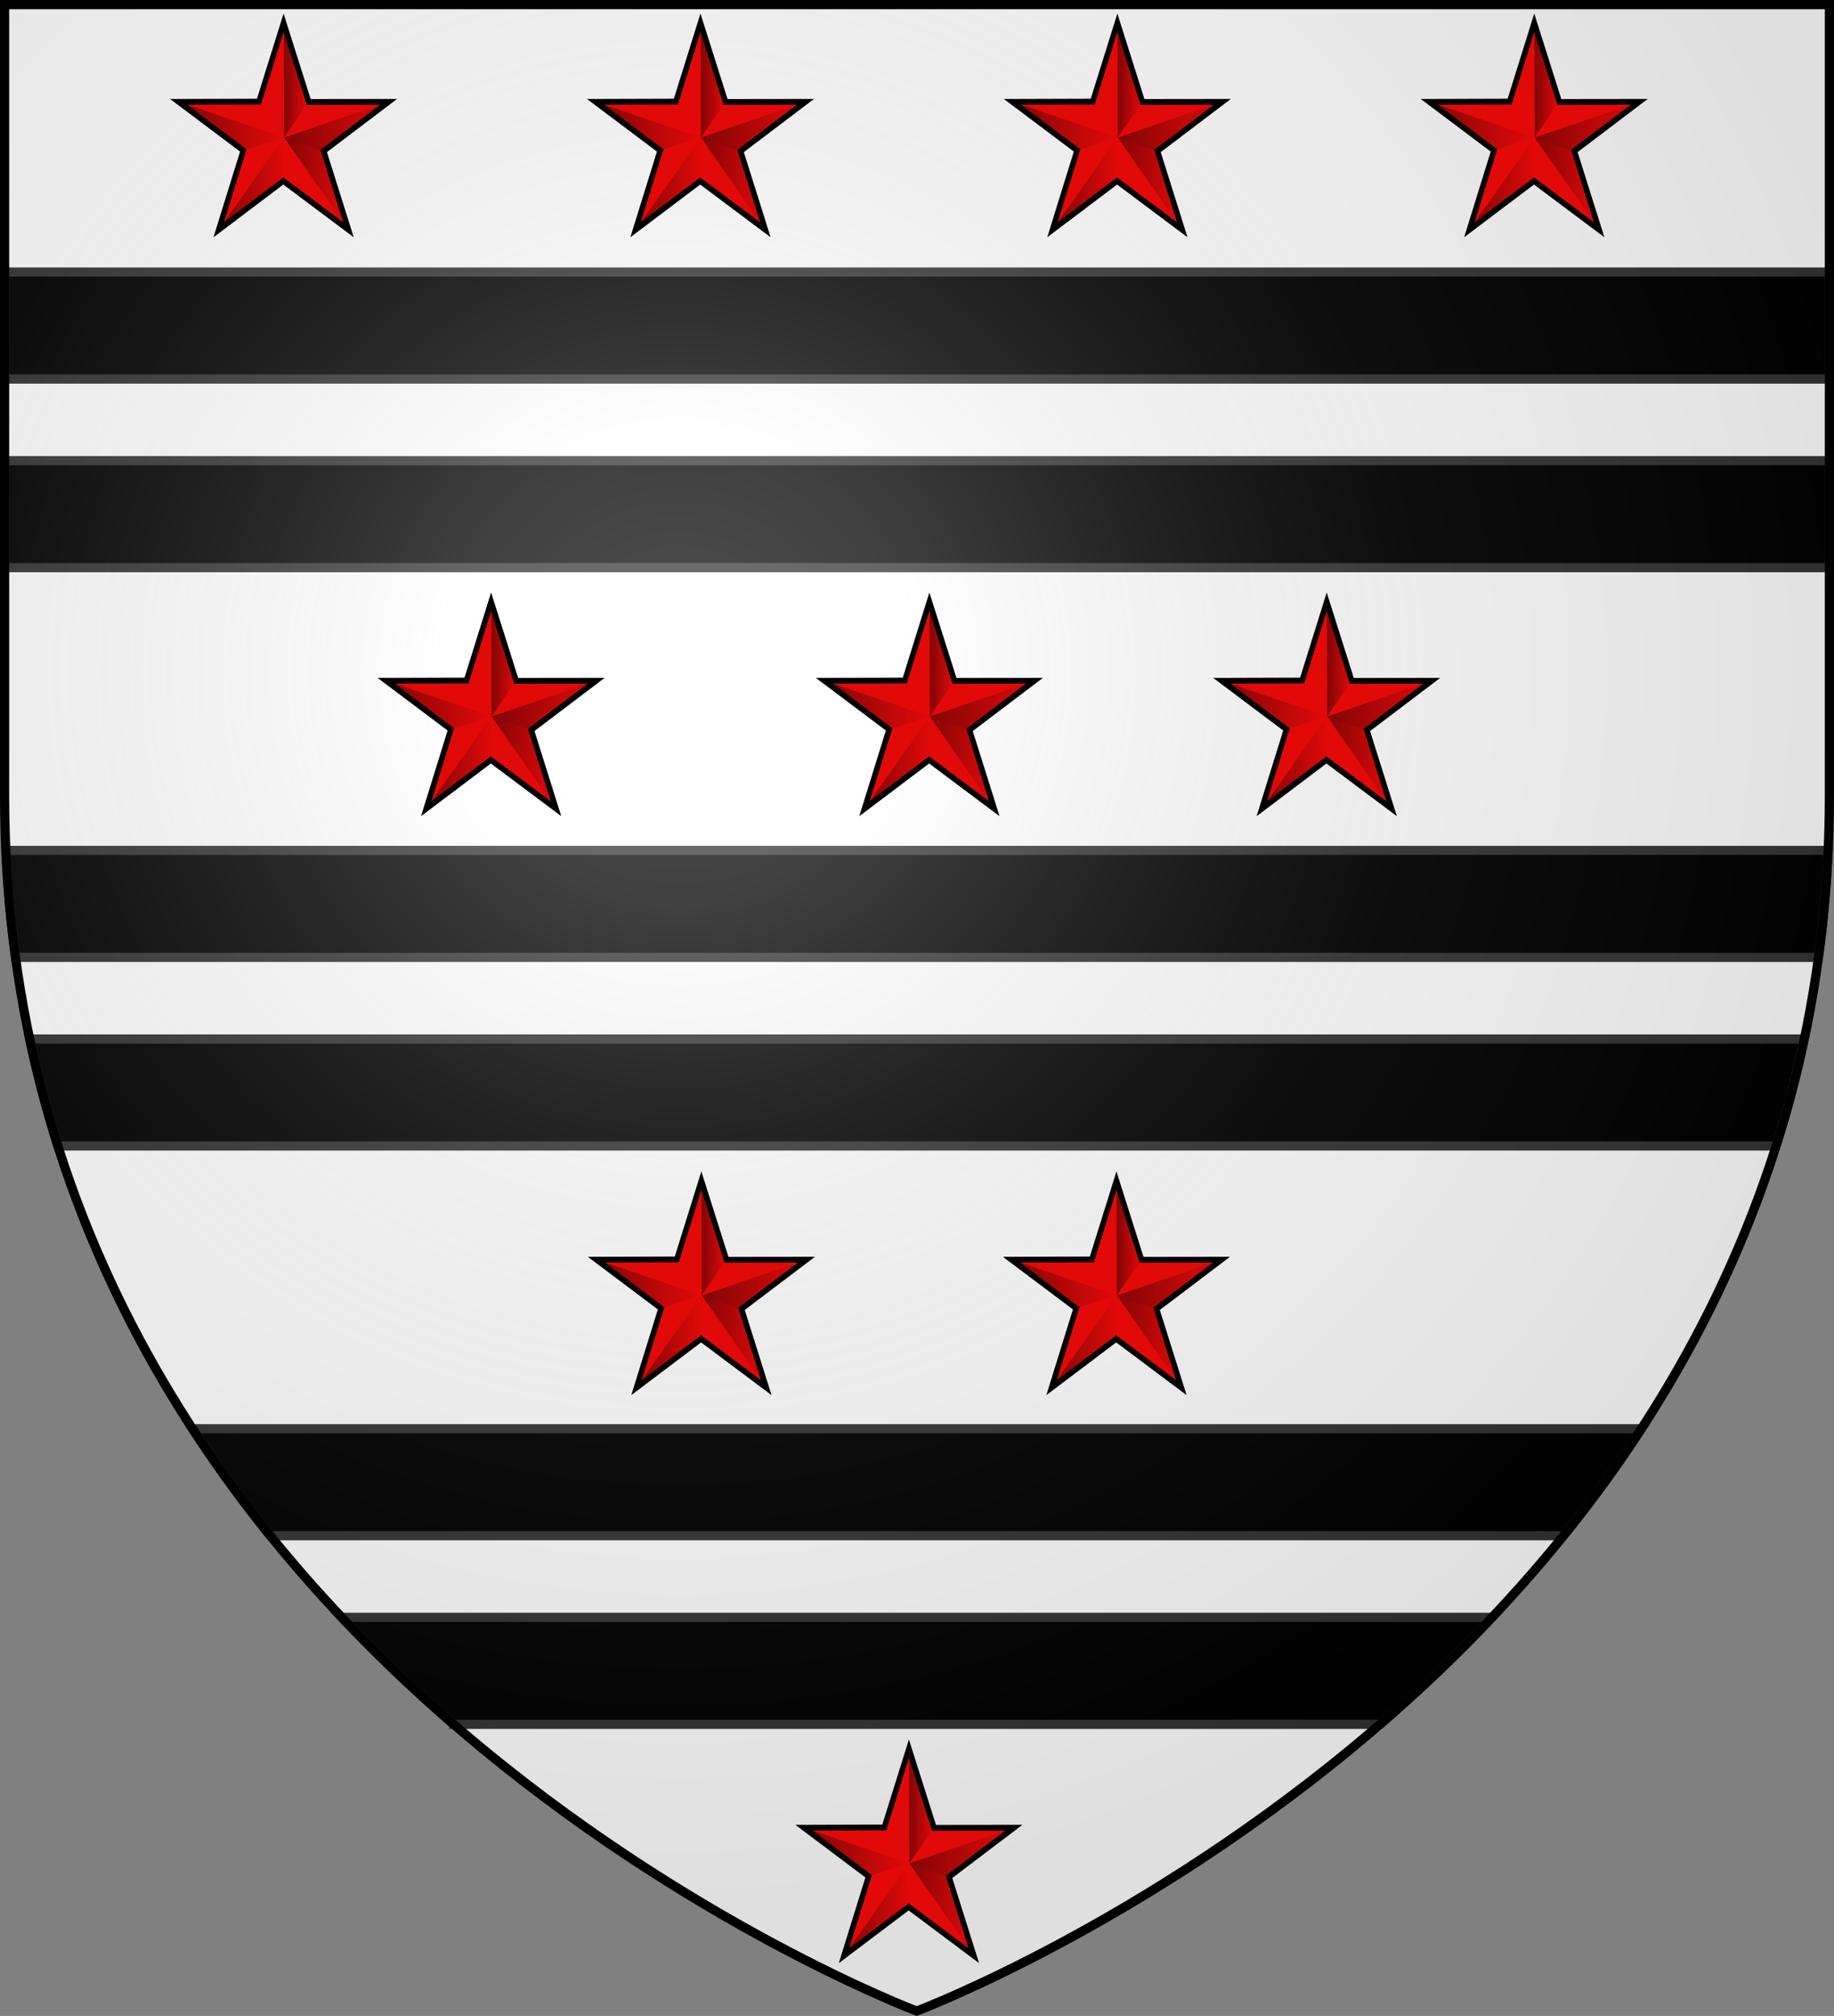 <svg xmlns="http://www.w3.org/2000/svg" xmlns:xlink="http://www.w3.org/1999/xlink" xml:space="preserve" id="svg2" width="100%" height="100%" x="0" y="0" version="1.1" viewBox="0 0 600 659.5"><rect x="0" y="0" width="600" height="659.5" fill="#808080" stroke="none"/><defs id="defs65"><linearGradient xlink:href="#linearGradient3560" id="linearGradient3838" x1="89.031" x2="128.883" y1="311.319" y2="311.319" gradientTransform="matrix(.894 0 0 .881 220.208 -182.672)" gradientUnits="userSpaceOnUse"/><linearGradient id="linearGradient3560"><stop id="stop3562" offset="0" style="stop-color:#000;stop-opacity:1"/><stop id="stop3564" offset="1" style="stop-color:#000;stop-opacity:0"/></linearGradient><linearGradient xlink:href="#linearGradient3560" id="linearGradient3835" x1="49.565" x2="88.392" y1="310.93" y2="310.93" gradientTransform="matrix(.894 .01 -.01 .881 223.783 -183.068)" gradientUnits="userSpaceOnUse"/><linearGradient xlink:href="#linearGradient3560" id="linearGradient3832" x1="24.703" x2="88.795" y1="277.4" y2="277.4" gradientTransform="matrix(.894 0 0 .881 220.208 -182.672)" gradientUnits="userSpaceOnUse"/><linearGradient xlink:href="#linearGradient3560" id="linearGradient3829" x1="89.039" x2="103.856" y1="250.362" y2="250.362" gradientTransform="matrix(.894 0 0 .881 220.208 -182.672)" gradientUnits="userSpaceOnUse"/><linearGradient xlink:href="#linearGradient3560" id="linearGradient3083" x1="89.073" x2="153.358" y1="277.572" y2="277.572" gradientTransform="matrix(.894 0 0 .881 220.208 -182.672)" gradientUnits="userSpaceOnUse"/><linearGradient xlink:href="#linearGradient3560" id="linearGradient7859" x1="89.073" x2="153.358" y1="277.572" y2="277.572" gradientTransform="matrix(.894 0 0 .881 220.208 -182.672)" gradientUnits="userSpaceOnUse"/><linearGradient xlink:href="#linearGradient3560-9" id="linearGradient3838-5" x1="89.031" x2="128.883" y1="311.319" y2="311.319" gradientTransform="matrix(.894 0 0 .881 220.208 -182.672)" gradientUnits="userSpaceOnUse"/><linearGradient id="linearGradient3560-9"><stop id="stop3562-5" offset="0" style="stop-color:#000;stop-opacity:1"/><stop id="stop3564-1" offset="1" style="stop-color:#000;stop-opacity:0"/></linearGradient><linearGradient xlink:href="#linearGradient3560-9" id="linearGradient3835-0" x1="49.565" x2="88.392" y1="310.93" y2="310.93" gradientTransform="matrix(.894 .01 -.01 .881 223.783 -183.068)" gradientUnits="userSpaceOnUse"/><linearGradient xlink:href="#linearGradient3560-9" id="linearGradient3832-6" x1="24.703" x2="88.795" y1="277.4" y2="277.4" gradientTransform="matrix(.894 0 0 .881 220.208 -182.672)" gradientUnits="userSpaceOnUse"/><linearGradient xlink:href="#linearGradient3560-9" id="linearGradient3829-4" x1="89.039" x2="103.856" y1="250.362" y2="250.362" gradientTransform="matrix(.894 0 0 .881 220.208 -182.672)" gradientUnits="userSpaceOnUse"/><linearGradient xlink:href="#linearGradient3560-9" id="linearGradient7859-5" x1="89.073" x2="153.358" y1="277.572" y2="277.572" gradientTransform="matrix(.894 0 0 .881 220.208 -182.672)" gradientUnits="userSpaceOnUse"/><linearGradient xlink:href="#linearGradient3560-9" id="linearGradient3154" x1="89.073" x2="153.358" y1="277.572" y2="277.572" gradientTransform="matrix(.894 0 0 .881 220.208 -182.672)" gradientUnits="userSpaceOnUse"/><linearGradient xlink:href="#linearGradient3560-4" id="linearGradient3838-7" x1="89.031" x2="128.883" y1="311.319" y2="311.319" gradientTransform="matrix(.894 0 0 .881 220.208 -182.672)" gradientUnits="userSpaceOnUse"/><linearGradient id="linearGradient3560-4"><stop id="stop3562-8" offset="0" style="stop-color:#000;stop-opacity:1"/><stop id="stop3564-2" offset="1" style="stop-color:#000;stop-opacity:0"/></linearGradient><linearGradient xlink:href="#linearGradient3560-4" id="linearGradient3835-3" x1="49.565" x2="88.392" y1="310.93" y2="310.93" gradientTransform="matrix(.894 .01 -.01 .881 223.783 -183.068)" gradientUnits="userSpaceOnUse"/><linearGradient xlink:href="#linearGradient3560-4" id="linearGradient3832-63" x1="24.703" x2="88.795" y1="277.4" y2="277.4" gradientTransform="matrix(.894 0 0 .881 220.208 -182.672)" gradientUnits="userSpaceOnUse"/><linearGradient xlink:href="#linearGradient3560-4" id="linearGradient3829-0" x1="89.039" x2="103.856" y1="250.362" y2="250.362" gradientTransform="matrix(.894 0 0 .881 220.208 -182.672)" gradientUnits="userSpaceOnUse"/><linearGradient xlink:href="#linearGradient3560-4" id="linearGradient7859-3" x1="89.073" x2="153.358" y1="277.572" y2="277.572" gradientTransform="matrix(.894 0 0 .881 220.208 -182.672)" gradientUnits="userSpaceOnUse"/><linearGradient xlink:href="#linearGradient3560-4" id="linearGradient3154-5" x1="89.073" x2="153.358" y1="277.572" y2="277.572" gradientTransform="matrix(.894 0 0 .881 220.208 -182.672)" gradientUnits="userSpaceOnUse"/><linearGradient xlink:href="#linearGradient3560-7" id="linearGradient3838-74" x1="89.031" x2="128.883" y1="311.319" y2="311.319" gradientTransform="matrix(.894 0 0 .881 220.208 -182.672)" gradientUnits="userSpaceOnUse"/><linearGradient id="linearGradient3560-7"><stop id="stop3562-3" offset="0" style="stop-color:#000;stop-opacity:1"/><stop id="stop3564-4" offset="1" style="stop-color:#000;stop-opacity:0"/></linearGradient><linearGradient xlink:href="#linearGradient3560-7" id="linearGradient3835-08" x1="49.565" x2="88.392" y1="310.93" y2="310.93" gradientTransform="matrix(.894 .01 -.01 .881 223.783 -183.068)" gradientUnits="userSpaceOnUse"/><linearGradient xlink:href="#linearGradient3560-7" id="linearGradient3832-8" x1="24.703" x2="88.795" y1="277.4" y2="277.4" gradientTransform="matrix(.894 0 0 .881 220.208 -182.672)" gradientUnits="userSpaceOnUse"/><linearGradient xlink:href="#linearGradient3560-7" id="linearGradient3829-1" x1="89.039" x2="103.856" y1="250.362" y2="250.362" gradientTransform="matrix(.894 0 0 .881 220.208 -182.672)" gradientUnits="userSpaceOnUse"/><linearGradient xlink:href="#linearGradient3560-7" id="linearGradient7859-52" x1="89.073" x2="153.358" y1="277.572" y2="277.572" gradientTransform="matrix(.894 0 0 .881 220.208 -182.672)" gradientUnits="userSpaceOnUse"/><linearGradient xlink:href="#linearGradient3560-7" id="linearGradient3154-3" x1="89.073" x2="153.358" y1="277.572" y2="277.572" gradientTransform="matrix(.894 0 0 .881 220.208 -182.672)" gradientUnits="userSpaceOnUse"/><linearGradient id="linearGradient3560-5"><stop id="stop3562-4" offset="0" style="stop-color:#000;stop-opacity:1"/><stop id="stop3564-26" offset="1" style="stop-color:#000;stop-opacity:0"/></linearGradient><linearGradient xlink:href="#linearGradient3560-5" id="linearGradient7859-1" x1="89.073" x2="153.358" y1="277.572" y2="277.572" gradientTransform="matrix(.894 0 0 .881 220.208 -182.672)" gradientUnits="userSpaceOnUse"/><linearGradient id="linearGradient3560-98"><stop id="stop3562-88" offset="0" style="stop-color:#000;stop-opacity:1"/><stop id="stop3564-0" offset="1" style="stop-color:#000;stop-opacity:0"/></linearGradient><linearGradient xlink:href="#linearGradient3560-98" id="linearGradient7859-0" x1="89.073" x2="153.358" y1="277.572" y2="277.572" gradientTransform="matrix(.894 0 0 .881 220.208 -182.672)" gradientUnits="userSpaceOnUse"/><linearGradient id="linearGradient3560-91"><stop id="stop3562-49" offset="0" style="stop-color:#000;stop-opacity:1"/><stop id="stop3564-06" offset="1" style="stop-color:#000;stop-opacity:0"/></linearGradient><linearGradient xlink:href="#linearGradient3560-91" id="linearGradient7859-8" x1="89.073" x2="153.358" y1="277.572" y2="277.572" gradientTransform="matrix(.894 0 0 .881 220.208 -182.672)" gradientUnits="userSpaceOnUse"/><linearGradient id="linearGradient3560-1"><stop id="stop3562-40" offset="0" style="stop-color:#000;stop-opacity:1"/><stop id="stop3564-7" offset="1" style="stop-color:#000;stop-opacity:0"/></linearGradient><linearGradient xlink:href="#linearGradient3560-1" id="linearGradient7859-03" x1="89.073" x2="153.358" y1="277.572" y2="277.572" gradientTransform="matrix(.894 0 0 .881 220.208 -182.672)" gradientUnits="userSpaceOnUse"/><linearGradient id="linearGradient3560-3"><stop id="stop3562-7" offset="0" style="stop-color:#000;stop-opacity:1"/><stop id="stop3564-9" offset="1" style="stop-color:#000;stop-opacity:0"/></linearGradient><linearGradient xlink:href="#linearGradient3560-3" id="linearGradient7859-56" x1="89.073" x2="153.358" y1="277.572" y2="277.572" gradientTransform="matrix(.894 0 0 .881 220.208 -182.672)" gradientUnits="userSpaceOnUse"/><linearGradient xlink:href="#linearGradient3560-70" id="linearGradient3838-56" x1="89.031" x2="128.883" y1="311.319" y2="311.319" gradientTransform="matrix(.894 0 0 .881 220.208 -182.672)" gradientUnits="userSpaceOnUse"/><linearGradient id="linearGradient3560-70"><stop id="stop3562-6" offset="0" style="stop-color:#000;stop-opacity:1"/><stop id="stop3564-11" offset="1" style="stop-color:#000;stop-opacity:0"/></linearGradient><linearGradient xlink:href="#linearGradient3560-70" id="linearGradient3835-39" x1="49.565" x2="88.392" y1="310.93" y2="310.93" gradientTransform="matrix(.894 .01 -.01 .881 223.783 -183.068)" gradientUnits="userSpaceOnUse"/><linearGradient xlink:href="#linearGradient3560-70" id="linearGradient3832-5" x1="24.703" x2="88.795" y1="277.4" y2="277.4" gradientTransform="matrix(.894 0 0 .881 220.208 -182.672)" gradientUnits="userSpaceOnUse"/><linearGradient xlink:href="#linearGradient3560-70" id="linearGradient3829-01" x1="89.039" x2="103.856" y1="250.362" y2="250.362" gradientTransform="matrix(.894 0 0 .881 220.208 -182.672)" gradientUnits="userSpaceOnUse"/><linearGradient xlink:href="#linearGradient3560-70" id="linearGradient7859-38" x1="89.073" x2="153.358" y1="277.572" y2="277.572" gradientTransform="matrix(.894 0 0 .881 220.208 -182.672)" gradientUnits="userSpaceOnUse"/><linearGradient xlink:href="#linearGradient3560-70" id="linearGradient3154-8" x1="89.073" x2="153.358" y1="277.572" y2="277.572" gradientTransform="matrix(.894 0 0 .881 220.208 -182.672)" gradientUnits="userSpaceOnUse"/><linearGradient xlink:href="#linearGradient3560-1" id="linearGradient3774" x1="89.031" x2="128.883" y1="311.319" y2="311.319" gradientTransform="matrix(.894 0 0 .881 220.208 -182.672)" gradientUnits="userSpaceOnUse"/><linearGradient xlink:href="#linearGradient3560-1" id="linearGradient3776" x1="49.565" x2="88.392" y1="310.93" y2="310.93" gradientTransform="matrix(.894 .01 -.01 .881 223.783 -183.068)" gradientUnits="userSpaceOnUse"/><linearGradient xlink:href="#linearGradient3560-1" id="linearGradient3778" x1="24.703" x2="88.795" y1="277.4" y2="277.4" gradientTransform="matrix(.894 0 0 .881 220.208 -182.672)" gradientUnits="userSpaceOnUse"/><linearGradient xlink:href="#linearGradient3560-1" id="linearGradient3780" x1="89.039" x2="103.856" y1="250.362" y2="250.362" gradientTransform="matrix(.894 0 0 .881 220.208 -182.672)" gradientUnits="userSpaceOnUse"/><linearGradient xlink:href="#linearGradient3560-1" id="linearGradient3782" x1="89.073" x2="153.358" y1="277.572" y2="277.572" gradientTransform="matrix(.894 0 0 .881 220.208 -182.672)" gradientUnits="userSpaceOnUse"/><linearGradient xlink:href="#linearGradient3560-3" id="linearGradient3784" x1="89.031" x2="128.883" y1="311.319" y2="311.319" gradientTransform="matrix(.894 0 0 .881 220.208 -182.672)" gradientUnits="userSpaceOnUse"/><linearGradient xlink:href="#linearGradient3560-3" id="linearGradient3786" x1="49.565" x2="88.392" y1="310.93" y2="310.93" gradientTransform="matrix(.894 .01 -.01 .881 223.783 -183.068)" gradientUnits="userSpaceOnUse"/><linearGradient xlink:href="#linearGradient3560-3" id="linearGradient3788" x1="24.703" x2="88.795" y1="277.4" y2="277.4" gradientTransform="matrix(.894 0 0 .881 220.208 -182.672)" gradientUnits="userSpaceOnUse"/><linearGradient xlink:href="#linearGradient3560-3" id="linearGradient3790" x1="89.039" x2="103.856" y1="250.362" y2="250.362" gradientTransform="matrix(.894 0 0 .881 220.208 -182.672)" gradientUnits="userSpaceOnUse"/><linearGradient xlink:href="#linearGradient3560-3" id="linearGradient3792" x1="89.073" x2="153.358" y1="277.572" y2="277.572" gradientTransform="matrix(.894 0 0 .881 220.208 -182.672)" gradientUnits="userSpaceOnUse"/><linearGradient xlink:href="#linearGradient3560-5" id="linearGradient3794" x1="89.031" x2="128.883" y1="311.319" y2="311.319" gradientTransform="matrix(.894 0 0 .881 220.208 -182.672)" gradientUnits="userSpaceOnUse"/><linearGradient xlink:href="#linearGradient3560-5" id="linearGradient3796" x1="49.565" x2="88.392" y1="310.93" y2="310.93" gradientTransform="matrix(.894 .01 -.01 .881 223.783 -183.068)" gradientUnits="userSpaceOnUse"/><linearGradient xlink:href="#linearGradient3560-5" id="linearGradient3798" x1="24.703" x2="88.795" y1="277.4" y2="277.4" gradientTransform="matrix(.894 0 0 .881 220.208 -182.672)" gradientUnits="userSpaceOnUse"/><linearGradient xlink:href="#linearGradient3560-5" id="linearGradient3800" x1="89.039" x2="103.856" y1="250.362" y2="250.362" gradientTransform="matrix(.894 0 0 .881 220.208 -182.672)" gradientUnits="userSpaceOnUse"/><linearGradient xlink:href="#linearGradient3560-5" id="linearGradient3802" x1="89.073" x2="153.358" y1="277.572" y2="277.572" gradientTransform="matrix(.894 0 0 .881 220.208 -182.672)" gradientUnits="userSpaceOnUse"/><linearGradient xlink:href="#linearGradient3560-98" id="linearGradient3804" x1="89.031" x2="128.883" y1="311.319" y2="311.319" gradientTransform="matrix(.894 0 0 .881 220.208 -182.672)" gradientUnits="userSpaceOnUse"/><linearGradient xlink:href="#linearGradient3560-98" id="linearGradient3806" x1="49.565" x2="88.392" y1="310.93" y2="310.93" gradientTransform="matrix(.894 .01 -.01 .881 223.783 -183.068)" gradientUnits="userSpaceOnUse"/><linearGradient xlink:href="#linearGradient3560-98" id="linearGradient3808" x1="24.703" x2="88.795" y1="277.4" y2="277.4" gradientTransform="matrix(.894 0 0 .881 220.208 -182.672)" gradientUnits="userSpaceOnUse"/><linearGradient xlink:href="#linearGradient3560-98" id="linearGradient3810" x1="89.039" x2="103.856" y1="250.362" y2="250.362" gradientTransform="matrix(.894 0 0 .881 220.208 -182.672)" gradientUnits="userSpaceOnUse"/><linearGradient xlink:href="#linearGradient3560-98" id="linearGradient3812" x1="89.073" x2="153.358" y1="277.572" y2="277.572" gradientTransform="matrix(.894 0 0 .881 220.208 -182.672)" gradientUnits="userSpaceOnUse"/><linearGradient xlink:href="#linearGradient3560-91" id="linearGradient3814" x1="89.031" x2="128.883" y1="311.319" y2="311.319" gradientTransform="matrix(.894 0 0 .881 220.208 -182.672)" gradientUnits="userSpaceOnUse"/><linearGradient xlink:href="#linearGradient3560-91" id="linearGradient3816" x1="49.565" x2="88.392" y1="310.93" y2="310.93" gradientTransform="matrix(.894 .01 -.01 .881 223.783 -183.068)" gradientUnits="userSpaceOnUse"/><linearGradient xlink:href="#linearGradient3560-91" id="linearGradient3818" x1="24.703" x2="88.795" y1="277.4" y2="277.4" gradientTransform="matrix(.894 0 0 .881 220.208 -182.672)" gradientUnits="userSpaceOnUse"/><linearGradient xlink:href="#linearGradient3560-91" id="linearGradient3820" x1="89.039" x2="103.856" y1="250.362" y2="250.362" gradientTransform="matrix(.894 0 0 .881 220.208 -182.672)" gradientUnits="userSpaceOnUse"/><linearGradient xlink:href="#linearGradient3560-91" id="linearGradient3822" x1="89.073" x2="153.358" y1="277.572" y2="277.572" gradientTransform="matrix(.894 0 0 .881 220.208 -182.672)" gradientUnits="userSpaceOnUse"/></defs><style id="style3" type="text/css">.st1{stroke:#333;stroke-width:3;stroke-miterlimit:10}</style><desc id="desc4">SVG coat of arms</desc><path id="path2875_5_" d="M300 657.9s298.5-112.3 298.5-397.8V1.5H1.5v258.6C1.5 545.6 300 657.9 300 657.9" style="fill:#fff"/><g id="g9"><path id="path11" d="M88.4 502.4h423.1c8.9-11 17.5-22.7 25.5-35H63c8 12.3 16.5 24 25.4 35z" class="st1"/><path id="path13" d="M148.4 564.1h303.1c12.4-10.7 24.7-22.3 36.7-35H111.8c11.9 12.6 24.2 24.3 36.6 35z" class="st1"/><path id="path15" d="M5.1 313.2h589.8c1.6-11.4 2.6-23 3.2-35H1.9c.6 12 1.6 23.7 3.2 35z" class="st1"/><path id="path17" d="M18.9 374.9H581c3.6-11.3 6.7-23 9.2-35H9.7c2.6 12 5.6 23.7 9.2 35z" class="st1"/><path id="rect19" d="M1.5 89h597v35H1.5z" class="st1"/><path id="rect21" d="M1.5 150.7h597v35H1.5z" class="st1"/></g><radialGradient id="path2875_1_" cx="-617.855" cy="-438.896" r="299.822" gradientTransform="matrix(1.353 0 0 1.349 1058.117 811.562)" gradientUnits="userSpaceOnUse"><stop id="stop54" offset="0" style="stop-color:#fff;stop-opacity:.314"/><stop id="stop56" offset=".19" style="stop-color:#fff;stop-opacity:.251"/><stop id="stop58" offset=".6" style="stop-color:#6b6b6b;stop-opacity:.126"/><stop id="stop60" offset="1" style="stop-color:#000;stop-opacity:.126"/></radialGradient><path id="path2875_3_" d="M299.9 657.9s298.6-112.3 298.6-397.8V1.5H1.5v258.6c0 285.5 298.4 397.8 298.4 397.8z" style="fill:url(#path2875_1_);stroke:#000;stroke-width:3;stroke-miterlimit:10"/><g id="g3824"><g id="g3705"><g id="g3845" style="display:inline" transform="matrix(.598 0 0 .629 186.344 2.456)"><path id="path8347-1" d="m299.679 7.92 13.719 41.184 43.737-.05-35.51 25.584 13.563 40.973-35.665-25.373-35.354 25.373 13.467-41.265-35.414-25.292 43.99-.13z" style="fill:#e20909;fill-opacity:1;stroke:#000;stroke-width:3;stroke-miterlimit:4;stroke-opacity:1;stroke-dasharray:none;stroke-dashoffset:0"/><path id="path12991" d="m299.895 67.608 21.6 7.024 13.585 40.904z" style="opacity:.431;fill:url(#linearGradient3838);fill-opacity:1;fill-rule:evenodd;stroke:#d2a500;stroke-width:0;stroke-linecap:butt;stroke-linejoin:miter;stroke-miterlimit:4;stroke-opacity:1;stroke-dasharray:none"/><path id="path12993" d="m299.766 67.768-.245 22.406-35.082 25.059z" style="opacity:.431;fill:url(#linearGradient3835);fill-opacity:1;fill-rule:evenodd;stroke:#d2a500;stroke-width:0;stroke-linecap:butt;stroke-linejoin:miter;stroke-miterlimit:4;stroke-opacity:1;stroke-dasharray:none"/><path id="path12995" d="m299.77 67.582-22.156 6.772-35.23-25.285z" style="opacity:.431;fill:url(#linearGradient3832);fill-opacity:1;fill-rule:evenodd;stroke:#d2a500;stroke-width:0;stroke-linecap:butt;stroke-linejoin:miter;stroke-miterlimit:4;stroke-opacity:1;stroke-dasharray:none"/><path id="path12997" d="m299.9 67.604 13.382-18.456L299.75 8.661z" style="opacity:.431;fill:url(#linearGradient3829);fill-opacity:1;fill-rule:evenodd;stroke:#d2a500;stroke-width:0;stroke-linecap:butt;stroke-linejoin:miter;stroke-miterlimit:4;stroke-opacity:1;stroke-dasharray:none"/><path id="path12999" d="m299.889 67.663 21.639 7.053 35.256-25.574z" style="opacity:.431;fill:url(#linearGradient7859);fill-opacity:1;fill-rule:evenodd;stroke:#d2a500;stroke-width:0;stroke-linecap:butt;stroke-linejoin:miter;stroke-miterlimit:4;stroke-opacity:1;stroke-dasharray:none"/></g><g id="g3845-3" style="display:inline" transform="matrix(.598 0 0 .629 -86.43 2.456)"><path id="path8347-1-0" d="m299.679 7.92 13.719 41.184 43.737-.05-35.51 25.584 13.563 40.973-35.665-25.373-35.354 25.373 13.467-41.265-35.414-25.292 43.99-.13z" style="fill:#e20909;fill-opacity:1;stroke:#000;stroke-width:3;stroke-miterlimit:4;stroke-opacity:1;stroke-dasharray:none;stroke-dashoffset:0"/><path id="path12991-8" d="m299.895 67.608 21.6 7.024 13.585 40.904z" style="opacity:.431;fill:url(#linearGradient3838-5);fill-opacity:1;fill-rule:evenodd;stroke:#d2a500;stroke-width:0;stroke-linecap:butt;stroke-linejoin:miter;stroke-miterlimit:4;stroke-opacity:1;stroke-dasharray:none"/><path id="path12993-9" d="m299.766 67.768-.245 22.406-35.082 25.059z" style="opacity:.431;fill:url(#linearGradient3835-0);fill-opacity:1;fill-rule:evenodd;stroke:#d2a500;stroke-width:0;stroke-linecap:butt;stroke-linejoin:miter;stroke-miterlimit:4;stroke-opacity:1;stroke-dasharray:none"/><path id="path12995-1" d="m299.77 67.582-22.156 6.772-35.23-25.285z" style="opacity:.431;fill:url(#linearGradient3832-6);fill-opacity:1;fill-rule:evenodd;stroke:#d2a500;stroke-width:0;stroke-linecap:butt;stroke-linejoin:miter;stroke-miterlimit:4;stroke-opacity:1;stroke-dasharray:none"/><path id="path12997-3" d="m299.9 67.604 13.382-18.456L299.75 8.661z" style="opacity:.431;fill:url(#linearGradient3829-4);fill-opacity:1;fill-rule:evenodd;stroke:#d2a500;stroke-width:0;stroke-linecap:butt;stroke-linejoin:miter;stroke-miterlimit:4;stroke-opacity:1;stroke-dasharray:none"/><path id="path12999-4" d="m299.889 67.663 21.639 7.053 35.256-25.574z" style="opacity:.431;fill:url(#linearGradient3154);fill-opacity:1;fill-rule:evenodd;stroke:#d2a500;stroke-width:0;stroke-linecap:butt;stroke-linejoin:miter;stroke-miterlimit:4;stroke-opacity:1;stroke-dasharray:none"/></g><g id="g3845-2" style="display:inline" transform="matrix(.598 0 0 .629 49.956 2.456)"><path id="path8347-1-8" d="m299.679 7.92 13.719 41.184 43.737-.05-35.51 25.584 13.563 40.973-35.665-25.373-35.354 25.373 13.467-41.265-35.414-25.292 43.99-.13z" style="fill:#e20909;fill-opacity:1;stroke:#000;stroke-width:3;stroke-miterlimit:4;stroke-opacity:1;stroke-dasharray:none;stroke-dashoffset:0"/><path id="path12991-0" d="m299.895 67.608 21.6 7.024 13.585 40.904z" style="opacity:.431;fill:url(#linearGradient3838-7);fill-opacity:1;fill-rule:evenodd;stroke:#d2a500;stroke-width:0;stroke-linecap:butt;stroke-linejoin:miter;stroke-miterlimit:4;stroke-opacity:1;stroke-dasharray:none"/><path id="path12993-7" d="m299.766 67.768-.245 22.406-35.082 25.059z" style="opacity:.431;fill:url(#linearGradient3835-3);fill-opacity:1;fill-rule:evenodd;stroke:#d2a500;stroke-width:0;stroke-linecap:butt;stroke-linejoin:miter;stroke-miterlimit:4;stroke-opacity:1;stroke-dasharray:none"/><path id="path12995-2" d="m299.77 67.582-22.156 6.772-35.23-25.285z" style="opacity:.431;fill:url(#linearGradient3832-63);fill-opacity:1;fill-rule:evenodd;stroke:#d2a500;stroke-width:0;stroke-linecap:butt;stroke-linejoin:miter;stroke-miterlimit:4;stroke-opacity:1;stroke-dasharray:none"/><path id="path12997-2" d="m299.9 67.604 13.382-18.456L299.75 8.661z" style="opacity:.431;fill:url(#linearGradient3829-0);fill-opacity:1;fill-rule:evenodd;stroke:#d2a500;stroke-width:0;stroke-linecap:butt;stroke-linejoin:miter;stroke-miterlimit:4;stroke-opacity:1;stroke-dasharray:none"/><path id="path12999-5" d="m299.889 67.663 21.639 7.053 35.256-25.574z" style="opacity:.431;fill:url(#linearGradient3154-5);fill-opacity:1;fill-rule:evenodd;stroke:#d2a500;stroke-width:0;stroke-linecap:butt;stroke-linejoin:miter;stroke-miterlimit:4;stroke-opacity:1;stroke-dasharray:none"/></g><g id="g3845-24" style="display:inline" transform="matrix(.598 0 0 .629 322.73 2.456)"><path id="path8347-1-6" d="m299.679 7.92 13.719 41.184 43.737-.05-35.51 25.584 13.563 40.973-35.665-25.373-35.354 25.373 13.467-41.265-35.414-25.292 43.99-.13z" style="fill:#e20909;fill-opacity:1;stroke:#000;stroke-width:3;stroke-miterlimit:4;stroke-opacity:1;stroke-dasharray:none;stroke-dashoffset:0"/><path id="path12991-6" d="m299.895 67.608 21.6 7.024 13.585 40.904z" style="opacity:.431;fill:url(#linearGradient3838-74);fill-opacity:1;fill-rule:evenodd;stroke:#d2a500;stroke-width:0;stroke-linecap:butt;stroke-linejoin:miter;stroke-miterlimit:4;stroke-opacity:1;stroke-dasharray:none"/><path id="path12993-6" d="m299.766 67.768-.245 22.406-35.082 25.059z" style="opacity:.431;fill:url(#linearGradient3835-08);fill-opacity:1;fill-rule:evenodd;stroke:#d2a500;stroke-width:0;stroke-linecap:butt;stroke-linejoin:miter;stroke-miterlimit:4;stroke-opacity:1;stroke-dasharray:none"/><path id="path12995-29" d="m299.77 67.582-22.156 6.772-35.23-25.285z" style="opacity:.431;fill:url(#linearGradient3832-8);fill-opacity:1;fill-rule:evenodd;stroke:#d2a500;stroke-width:0;stroke-linecap:butt;stroke-linejoin:miter;stroke-miterlimit:4;stroke-opacity:1;stroke-dasharray:none"/><path id="path12997-0" d="m299.9 67.604 13.382-18.456L299.75 8.661z" style="opacity:.431;fill:url(#linearGradient3829-1);fill-opacity:1;fill-rule:evenodd;stroke:#d2a500;stroke-width:0;stroke-linecap:butt;stroke-linejoin:miter;stroke-miterlimit:4;stroke-opacity:1;stroke-dasharray:none"/><path id="path12999-49" d="m299.889 67.663 21.639 7.053 35.256-25.574z" style="opacity:.431;fill:url(#linearGradient3154-3);fill-opacity:1;fill-rule:evenodd;stroke:#d2a500;stroke-width:0;stroke-linecap:butt;stroke-linejoin:miter;stroke-miterlimit:4;stroke-opacity:1;stroke-dasharray:none"/></g></g><g id="g3735" transform="translate(-16.08)"><g id="g3845-0" style="display:inline" transform="matrix(.598 0 0 .629 -2.454 191.85)"><path id="path8347-1-4" d="m299.679 7.92 13.719 41.184 43.737-.05-35.51 25.584 13.563 40.973-35.665-25.373-35.354 25.373 13.467-41.265-35.414-25.292 43.99-.13z" style="fill:#e20909;fill-opacity:1;stroke:#000;stroke-width:3;stroke-miterlimit:4;stroke-opacity:1;stroke-dasharray:none;stroke-dashoffset:0"/><path id="path12991-66" d="m299.895 67.608 21.6 7.024 13.585 40.904z" style="opacity:.431;fill:url(#linearGradient3794);fill-opacity:1;fill-rule:evenodd;stroke:#d2a500;stroke-width:0;stroke-linecap:butt;stroke-linejoin:miter;stroke-miterlimit:4;stroke-opacity:1;stroke-dasharray:none"/><path id="path12993-75" d="m299.766 67.768-.245 22.406-35.082 25.059z" style="opacity:.431;fill:url(#linearGradient3796);fill-opacity:1;fill-rule:evenodd;stroke:#d2a500;stroke-width:0;stroke-linecap:butt;stroke-linejoin:miter;stroke-miterlimit:4;stroke-opacity:1;stroke-dasharray:none"/><path id="path12995-8" d="m299.77 67.582-22.156 6.772-35.23-25.285z" style="opacity:.431;fill:url(#linearGradient3798);fill-opacity:1;fill-rule:evenodd;stroke:#d2a500;stroke-width:0;stroke-linecap:butt;stroke-linejoin:miter;stroke-miterlimit:4;stroke-opacity:1;stroke-dasharray:none"/><path id="path12997-1" d="m299.9 67.604 13.382-18.456L299.75 8.661z" style="opacity:.431;fill:url(#linearGradient3800);fill-opacity:1;fill-rule:evenodd;stroke:#d2a500;stroke-width:0;stroke-linecap:butt;stroke-linejoin:miter;stroke-miterlimit:4;stroke-opacity:1;stroke-dasharray:none"/><path id="path12999-1" d="m299.889 67.663 21.639 7.053 35.256-25.574z" style="opacity:.431;fill:url(#linearGradient3802);fill-opacity:1;fill-rule:evenodd;stroke:#d2a500;stroke-width:0;stroke-linecap:butt;stroke-linejoin:miter;stroke-miterlimit:4;stroke-opacity:1;stroke-dasharray:none"/></g><g id="g3845-6" style="display:inline" transform="matrix(.598 0 0 .629 140.93 191.85)"><path id="path8347-1-1" d="m299.679 7.92 13.719 41.184 43.737-.05-35.51 25.584 13.563 40.973-35.665-25.373-35.354 25.373 13.467-41.265-35.414-25.292 43.99-.13z" style="fill:#e20909;fill-opacity:1;stroke:#000;stroke-width:3;stroke-miterlimit:4;stroke-opacity:1;stroke-dasharray:none;stroke-dashoffset:0"/><path id="path12991-2" d="m299.895 67.608 21.6 7.024 13.585 40.904z" style="opacity:.431;fill:url(#linearGradient3804);fill-opacity:1;fill-rule:evenodd;stroke:#d2a500;stroke-width:0;stroke-linecap:butt;stroke-linejoin:miter;stroke-miterlimit:4;stroke-opacity:1;stroke-dasharray:none"/><path id="path12993-4" d="m299.766 67.768-.245 22.406-35.082 25.059z" style="opacity:.431;fill:url(#linearGradient3806);fill-opacity:1;fill-rule:evenodd;stroke:#d2a500;stroke-width:0;stroke-linecap:butt;stroke-linejoin:miter;stroke-miterlimit:4;stroke-opacity:1;stroke-dasharray:none"/><path id="path12995-28" d="m299.77 67.582-22.156 6.772-35.23-25.285z" style="opacity:.431;fill:url(#linearGradient3808);fill-opacity:1;fill-rule:evenodd;stroke:#d2a500;stroke-width:0;stroke-linecap:butt;stroke-linejoin:miter;stroke-miterlimit:4;stroke-opacity:1;stroke-dasharray:none"/><path id="path12997-6" d="m299.9 67.604 13.382-18.456L299.75 8.661z" style="opacity:.431;fill:url(#linearGradient3810);fill-opacity:1;fill-rule:evenodd;stroke:#d2a500;stroke-width:0;stroke-linecap:butt;stroke-linejoin:miter;stroke-miterlimit:4;stroke-opacity:1;stroke-dasharray:none"/><path id="path12999-3" d="m299.889 67.663 21.639 7.053 35.256-25.574z" style="opacity:.431;fill:url(#linearGradient3812);fill-opacity:1;fill-rule:evenodd;stroke:#d2a500;stroke-width:0;stroke-linecap:butt;stroke-linejoin:miter;stroke-miterlimit:4;stroke-opacity:1;stroke-dasharray:none"/></g><g id="g3845-03" style="display:inline" transform="matrix(.598 0 0 .629 270.916 191.85)"><path id="path8347-1-16" d="m299.679 7.92 13.719 41.184 43.737-.05-35.51 25.584 13.563 40.973-35.665-25.373-35.354 25.373 13.467-41.265-35.414-25.292 43.99-.13z" style="fill:#e20909;fill-opacity:1;stroke:#000;stroke-width:3;stroke-miterlimit:4;stroke-opacity:1;stroke-dasharray:none;stroke-dashoffset:0"/><path id="path12991-84" d="m299.895 67.608 21.6 7.024 13.585 40.904z" style="opacity:.431;fill:url(#linearGradient3814);fill-opacity:1;fill-rule:evenodd;stroke:#d2a500;stroke-width:0;stroke-linecap:butt;stroke-linejoin:miter;stroke-miterlimit:4;stroke-opacity:1;stroke-dasharray:none"/><path id="path12993-1" d="m299.766 67.768-.245 22.406-35.082 25.059z" style="opacity:.431;fill:url(#linearGradient3816);fill-opacity:1;fill-rule:evenodd;stroke:#d2a500;stroke-width:0;stroke-linecap:butt;stroke-linejoin:miter;stroke-miterlimit:4;stroke-opacity:1;stroke-dasharray:none"/><path id="path12995-5" d="m299.77 67.582-22.156 6.772-35.23-25.285z" style="opacity:.431;fill:url(#linearGradient3818);fill-opacity:1;fill-rule:evenodd;stroke:#d2a500;stroke-width:0;stroke-linecap:butt;stroke-linejoin:miter;stroke-miterlimit:4;stroke-opacity:1;stroke-dasharray:none"/><path id="path12997-26" d="m299.9 67.604 13.382-18.456L299.75 8.661z" style="opacity:.431;fill:url(#linearGradient3820);fill-opacity:1;fill-rule:evenodd;stroke:#d2a500;stroke-width:0;stroke-linecap:butt;stroke-linejoin:miter;stroke-miterlimit:4;stroke-opacity:1;stroke-dasharray:none"/><path id="path12999-0" d="m299.889 67.663 21.639 7.053 35.256-25.574z" style="opacity:.431;fill:url(#linearGradient3822);fill-opacity:1;fill-rule:evenodd;stroke:#d2a500;stroke-width:0;stroke-linecap:butt;stroke-linejoin:miter;stroke-miterlimit:4;stroke-opacity:1;stroke-dasharray:none"/></g></g><g id="g3758" transform="translate(-25.014)"><g id="g3845-36" style="display:inline" transform="matrix(.598 0 0 .629 75.268 381.243)"><path id="path8347-1-10" d="m299.679 7.92 13.719 41.184 43.737-.05-35.51 25.584 13.563 40.973-35.665-25.373-35.354 25.373 13.467-41.265-35.414-25.292 43.99-.13z" style="fill:#e20909;fill-opacity:1;stroke:#000;stroke-width:3;stroke-miterlimit:4;stroke-opacity:1;stroke-dasharray:none;stroke-dashoffset:0"/><path id="path12991-83" d="m299.895 67.608 21.6 7.024 13.585 40.904z" style="opacity:.431;fill:url(#linearGradient3774);fill-opacity:1;fill-rule:evenodd;stroke:#d2a500;stroke-width:0;stroke-linecap:butt;stroke-linejoin:miter;stroke-miterlimit:4;stroke-opacity:1;stroke-dasharray:none"/><path id="path12993-3" d="m299.766 67.768-.245 22.406-35.082 25.059z" style="opacity:.431;fill:url(#linearGradient3776);fill-opacity:1;fill-rule:evenodd;stroke:#d2a500;stroke-width:0;stroke-linecap:butt;stroke-linejoin:miter;stroke-miterlimit:4;stroke-opacity:1;stroke-dasharray:none"/><path id="path12995-13" d="m299.77 67.582-22.156 6.772-35.23-25.285z" style="opacity:.431;fill:url(#linearGradient3778);fill-opacity:1;fill-rule:evenodd;stroke:#d2a500;stroke-width:0;stroke-linecap:butt;stroke-linejoin:miter;stroke-miterlimit:4;stroke-opacity:1;stroke-dasharray:none"/><path id="path12997-21" d="m299.9 67.604 13.382-18.456L299.75 8.661z" style="opacity:.431;fill:url(#linearGradient3780);fill-opacity:1;fill-rule:evenodd;stroke:#d2a500;stroke-width:0;stroke-linecap:butt;stroke-linejoin:miter;stroke-miterlimit:4;stroke-opacity:1;stroke-dasharray:none"/><path id="path12999-496" d="m299.889 67.663 21.639 7.053 35.256-25.574z" style="opacity:.431;fill:url(#linearGradient3782);fill-opacity:1;fill-rule:evenodd;stroke:#d2a500;stroke-width:0;stroke-linecap:butt;stroke-linejoin:miter;stroke-miterlimit:4;stroke-opacity:1;stroke-dasharray:none"/></g><g id="g3845-38" style="display:inline" transform="matrix(.598 0 0 .629 211.06 381.243)"><path id="path8347-1-9" d="m299.679 7.92 13.719 41.184 43.737-.05-35.51 25.584 13.563 40.973-35.665-25.373-35.354 25.373 13.467-41.265-35.414-25.292 43.99-.13z" style="fill:#e20909;fill-opacity:1;stroke:#000;stroke-width:3;stroke-miterlimit:4;stroke-opacity:1;stroke-dasharray:none;stroke-dashoffset:0"/><path id="path12991-81" d="m299.895 67.608 21.6 7.024 13.585 40.904z" style="opacity:.431;fill:url(#linearGradient3784);fill-opacity:1;fill-rule:evenodd;stroke:#d2a500;stroke-width:0;stroke-linecap:butt;stroke-linejoin:miter;stroke-miterlimit:4;stroke-opacity:1;stroke-dasharray:none"/><path id="path12993-73" d="m299.766 67.768-.245 22.406-35.082 25.059z" style="opacity:.431;fill:url(#linearGradient3786);fill-opacity:1;fill-rule:evenodd;stroke:#d2a500;stroke-width:0;stroke-linecap:butt;stroke-linejoin:miter;stroke-miterlimit:4;stroke-opacity:1;stroke-dasharray:none"/><path id="path12995-6" d="m299.77 67.582-22.156 6.772-35.23-25.285z" style="opacity:.431;fill:url(#linearGradient3788);fill-opacity:1;fill-rule:evenodd;stroke:#d2a500;stroke-width:0;stroke-linecap:butt;stroke-linejoin:miter;stroke-miterlimit:4;stroke-opacity:1;stroke-dasharray:none"/><path id="path12997-8" d="m299.9 67.604 13.382-18.456L299.75 8.661z" style="opacity:.431;fill:url(#linearGradient3790);fill-opacity:1;fill-rule:evenodd;stroke:#d2a500;stroke-width:0;stroke-linecap:butt;stroke-linejoin:miter;stroke-miterlimit:4;stroke-opacity:1;stroke-dasharray:none"/><path id="path12999-6" d="m299.889 67.663 21.639 7.053 35.256-25.574z" style="opacity:.431;fill:url(#linearGradient3792);fill-opacity:1;fill-rule:evenodd;stroke:#d2a500;stroke-width:0;stroke-linecap:butt;stroke-linejoin:miter;stroke-miterlimit:4;stroke-opacity:1;stroke-dasharray:none"/></g></g><g id="g3845-67" style="display:inline" transform="matrix(.598 0 0 .629 118.15 567.064)"><path id="path8347-1-97" d="m299.679 7.92 13.719 41.184 43.737-.05-35.51 25.584 13.563 40.973-35.665-25.373-35.354 25.373 13.467-41.265-35.414-25.292 43.99-.13z" style="fill:#e20909;fill-opacity:1;stroke:#000;stroke-width:3;stroke-miterlimit:4;stroke-opacity:1;stroke-dasharray:none;stroke-dashoffset:0"/><path id="path12991-06" d="m299.895 67.608 21.6 7.024 13.585 40.904z" style="opacity:.431;fill:url(#linearGradient3838-56);fill-opacity:1;fill-rule:evenodd;stroke:#d2a500;stroke-width:0;stroke-linecap:butt;stroke-linejoin:miter;stroke-miterlimit:4;stroke-opacity:1;stroke-dasharray:none"/><path id="path12993-0" d="m299.766 67.768-.245 22.406-35.082 25.059z" style="opacity:.431;fill:url(#linearGradient3835-39);fill-opacity:1;fill-rule:evenodd;stroke:#d2a500;stroke-width:0;stroke-linecap:butt;stroke-linejoin:miter;stroke-miterlimit:4;stroke-opacity:1;stroke-dasharray:none"/><path id="path12995-14" d="m299.77 67.582-22.156 6.772-35.23-25.285z" style="opacity:.431;fill:url(#linearGradient3832-5);fill-opacity:1;fill-rule:evenodd;stroke:#d2a500;stroke-width:0;stroke-linecap:butt;stroke-linejoin:miter;stroke-miterlimit:4;stroke-opacity:1;stroke-dasharray:none"/><path id="path12997-64" d="m299.9 67.604 13.382-18.456L299.75 8.661z" style="opacity:.431;fill:url(#linearGradient3829-01);fill-opacity:1;fill-rule:evenodd;stroke:#d2a500;stroke-width:0;stroke-linecap:butt;stroke-linejoin:miter;stroke-miterlimit:4;stroke-opacity:1;stroke-dasharray:none"/><path id="path12999-2" d="m299.889 67.663 21.639 7.053 35.256-25.574z" style="opacity:.431;fill:url(#linearGradient3154-8);fill-opacity:1;fill-rule:evenodd;stroke:#d2a500;stroke-width:0;stroke-linecap:butt;stroke-linejoin:miter;stroke-miterlimit:4;stroke-opacity:1;stroke-dasharray:none"/></g></g></svg>